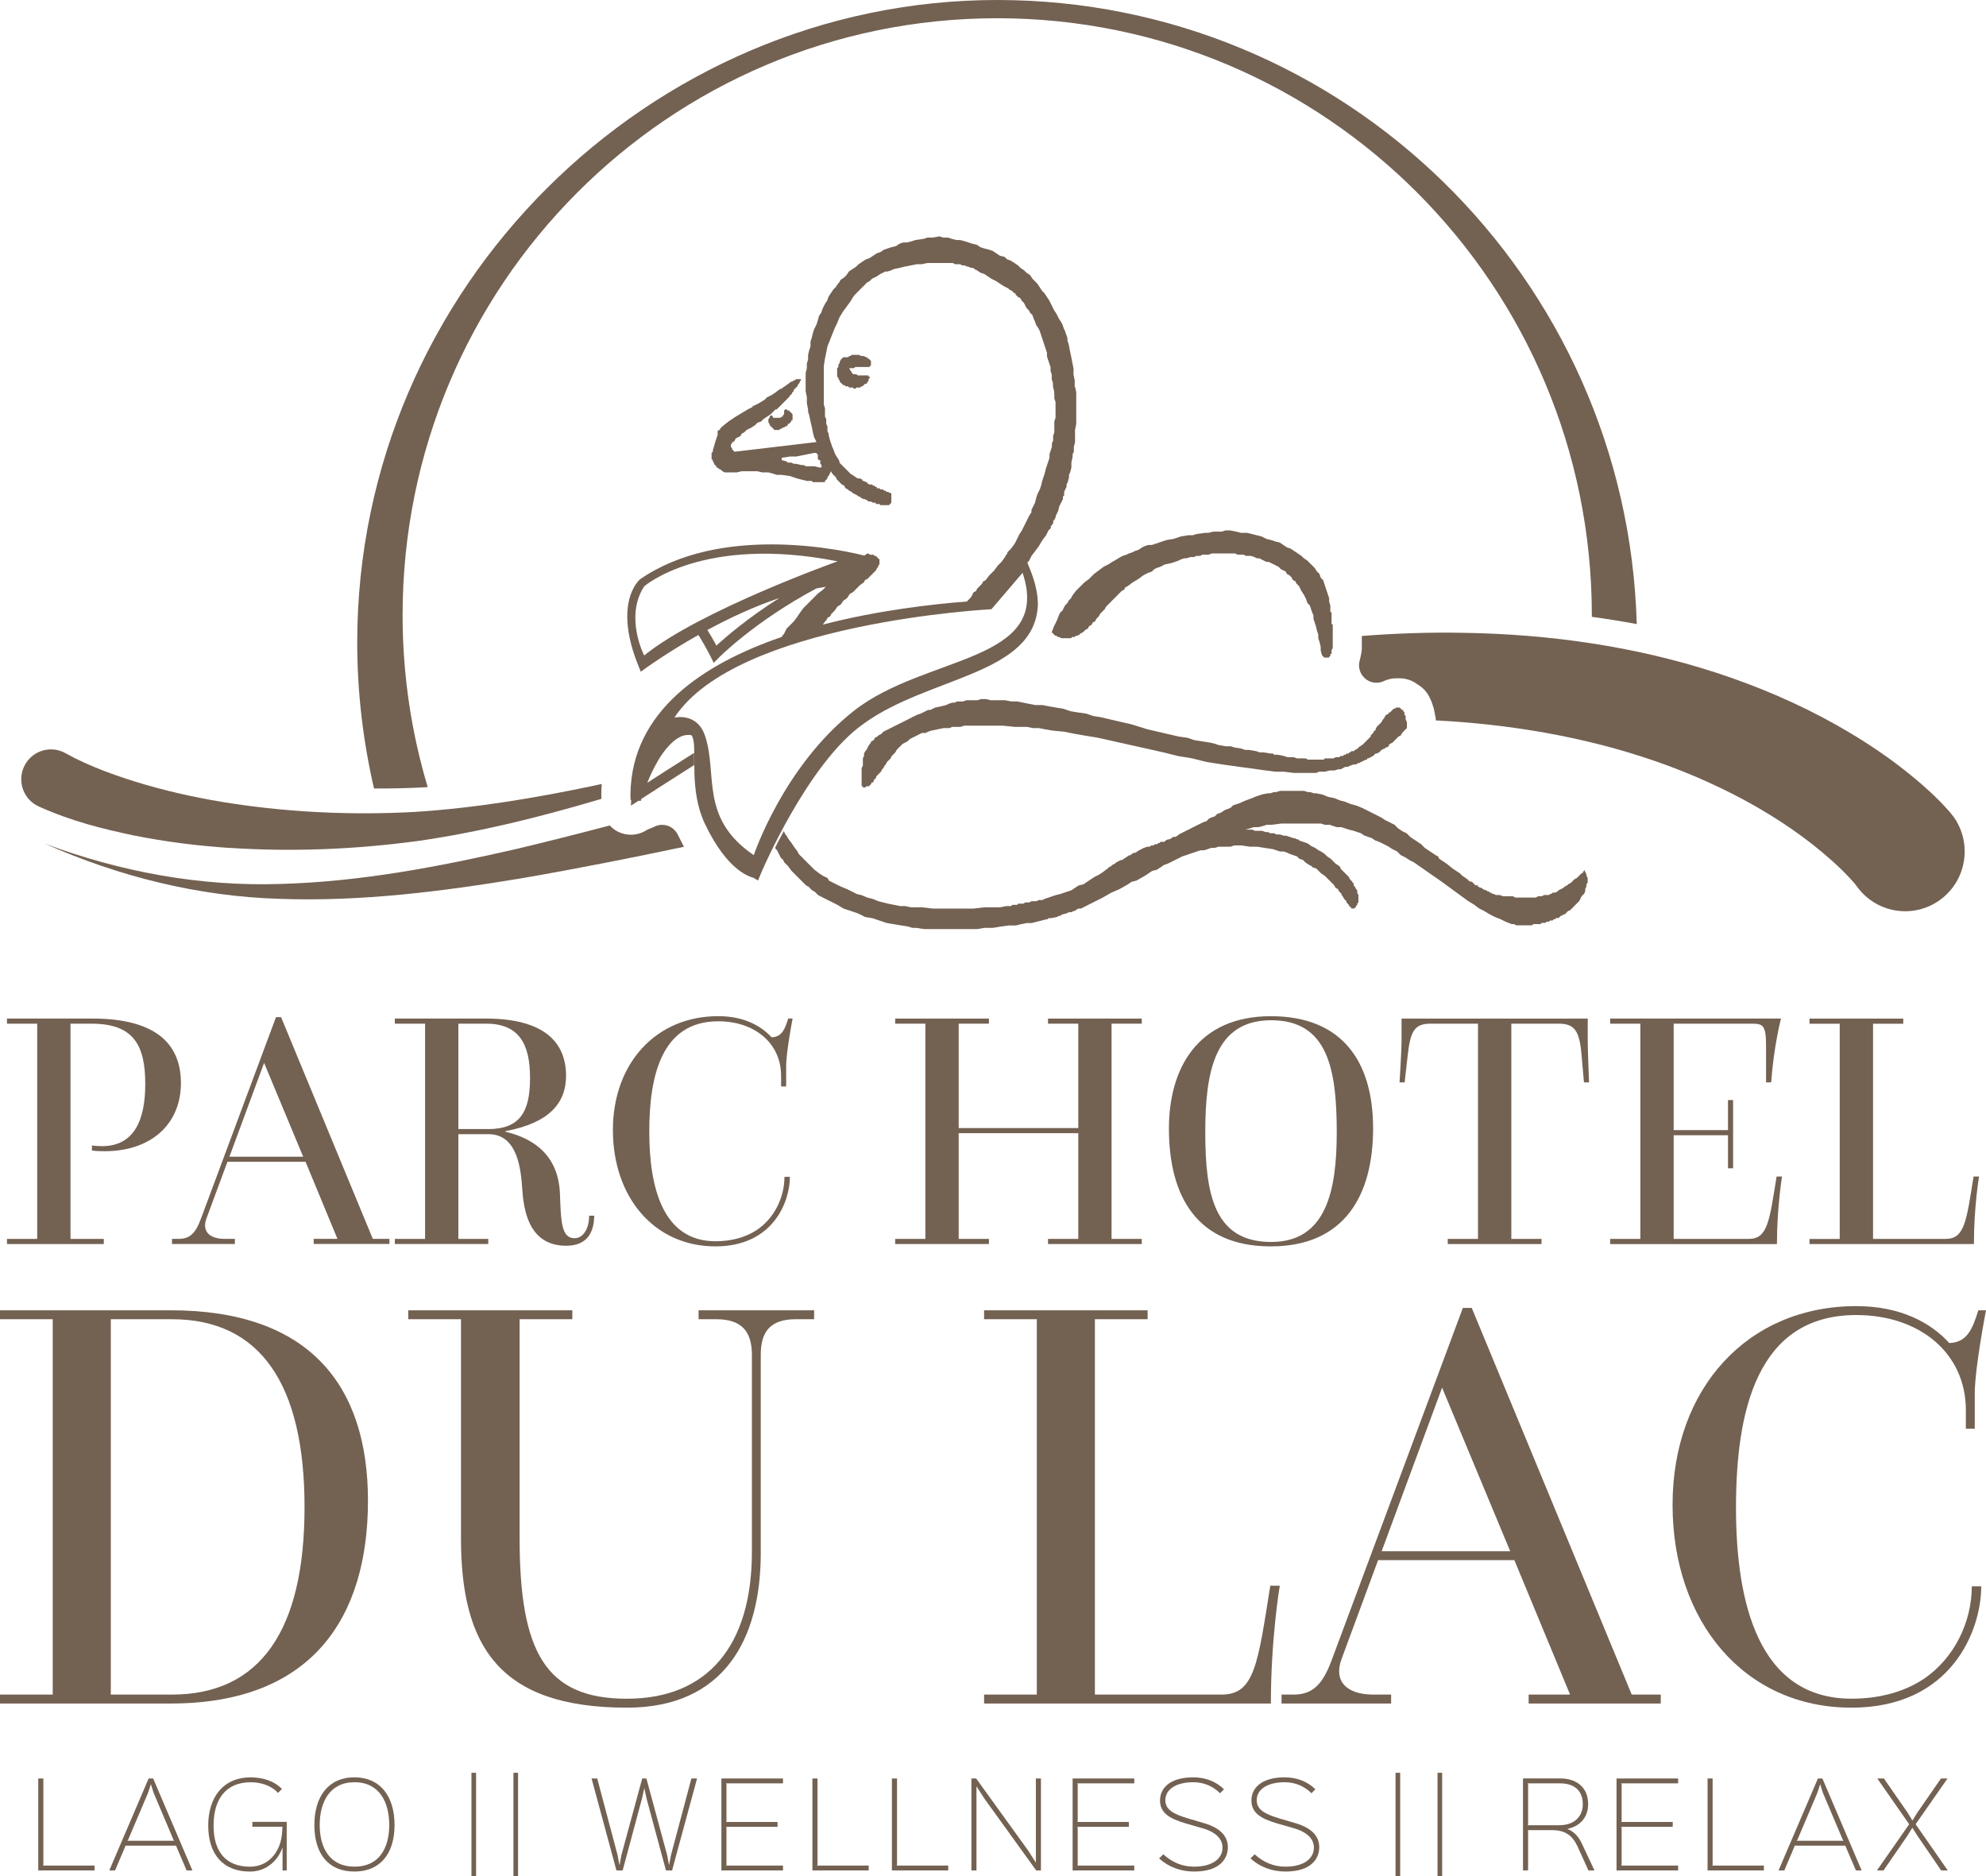 <svg width="198" height="187" viewBox="0 0 198 187" fill="none" xmlns="http://www.w3.org/2000/svg">
<g id="Livello_1" clip-path="url(#clip0_66_114)">
<path id="Vector" d="M42.436 78.47C42.503 78.463 42.574 78.46 42.641 78.453C41.018 73.029 40.138 67.284 40.138 61.326C40.135 28.462 66.679 1.817 99.42 1.817C132.161 1.817 158.702 28.458 158.702 61.326C158.702 61.38 158.702 61.43 158.702 61.484C160.214 61.688 161.706 61.927 163.182 62.206C162.208 27.686 134.044 0 99.42 0C64.796 0 35.615 28.673 35.615 64.046C35.615 69.053 36.207 73.919 37.288 78.594C39.004 78.601 40.72 78.564 42.436 78.47Z" fill="#736152"/>
<path id="Vector_2" d="M9.428 186.436H3.814V177.271H4.323V185.892L4.266 185.949H9.428V186.436Z" fill="#736152"/>
<path id="Vector_3" d="M17.377 183.481L17.311 183.414L15.303 178.672L15.056 177.869H15.032L14.774 178.672L12.754 183.427L12.687 183.481H17.377ZM19.181 186.436H18.605L17.568 184.015L17.591 183.968H12.473L12.496 184.025L11.472 186.436H10.897L14.818 177.271H15.27L19.181 186.436Z" fill="#736152"/>
<path id="Vector_4" d="M28.582 186.436H28.167V184.186H28.144C27.759 185.361 26.611 186.55 24.929 186.55C22.225 186.55 20.76 184.82 20.76 181.956C20.76 179.091 22.306 177.16 24.975 177.16C26.146 177.16 27.297 177.486 28.11 178.315L27.715 178.712C27.026 177.943 25.956 177.647 24.989 177.647C22.486 177.647 21.292 179.377 21.292 181.956C21.292 184.535 22.476 186.063 24.932 186.063C26.849 186.063 28.181 184.448 28.147 182.137L28.204 182.08H25.159V181.593H28.585V186.436H28.582Z" fill="#736152"/>
<path id="Vector_5" d="M35.347 177.644C32.844 177.644 31.874 179.659 31.874 181.909C31.874 184.159 32.855 186.06 35.347 186.06C37.84 186.06 38.806 184.149 38.806 181.909C38.806 179.689 37.86 177.644 35.347 177.644ZM35.334 186.547C32.717 186.547 31.342 184.75 31.342 181.909C31.342 179.068 32.741 177.157 35.334 177.157C37.926 177.157 39.335 179.058 39.335 181.909C39.335 184.76 37.913 186.547 35.334 186.547Z" fill="#736152"/>
<path id="Vector_6" d="M47.465 176.703H47.003V187H47.465V176.703Z" fill="#736152"/>
<path id="Vector_7" d="M51.65 176.703H51.189V187H51.65V176.703Z" fill="#736152"/>
<path id="Vector_8" d="M69.496 177.271L67.004 186.436H66.395L64.458 179.263L64.243 178.242H64.234L64.006 179.263L62.079 186.436H61.457L58.977 177.271H59.543L61.57 184.898L61.751 185.869H61.774L61.955 184.898L64.029 177.271H64.444L66.519 184.932L66.689 185.869H66.713L66.893 184.918L68.931 177.271H69.496Z" fill="#736152"/>
<path id="Vector_9" d="M78.064 186.436H71.922V177.271H78.064V177.758H72.374L72.427 177.812V181.547L72.374 181.607H77.522V182.091H72.374L72.427 182.148V185.892L72.374 185.949H78.064V186.436Z" fill="#736152"/>
<path id="Vector_10" d="M86.609 186.436H80.995V177.271H81.504V185.892L81.447 185.949H86.609V186.436Z" fill="#736152"/>
<path id="Vector_11" d="M94.535 186.436H88.921V177.271H89.43V185.892L89.373 185.949H94.535V186.436Z" fill="#736152"/>
<path id="Vector_12" d="M103.779 186.436H103.308L98.132 179.263L97.379 178.088H97.352V186.436H96.847V177.271H97.322L102.505 184.455L103.251 185.62H103.274V177.271H103.779V186.436Z" fill="#736152"/>
<path id="Vector_13" d="M113.084 186.436H106.938V177.271H113.084V177.758H107.389L107.446 177.812V181.547L107.389 181.607H112.542V182.091H107.389L107.446 182.148V185.892L107.389 185.949H113.084V186.436Z" fill="#736152"/>
<path id="Vector_14" d="M119.056 186.547C117.724 186.547 116.496 186.097 115.559 185.237L115.978 184.828C116.854 185.634 117.891 186.06 119.029 186.06C120.936 186.06 121.883 185.224 121.883 184.159C121.883 183.323 121.254 182.621 119.865 182.225C119.665 182.171 118.393 181.795 118.176 181.738C116.53 181.251 115.653 180.663 115.653 179.464C115.653 178.265 116.597 177.157 118.975 177.157C120.203 177.157 121.254 177.587 122.03 178.346L121.635 178.742C120.983 178.074 120.036 177.644 118.989 177.644C117.185 177.644 116.182 178.39 116.182 179.441C116.182 180.415 117.072 180.845 118.514 181.275L120.056 181.728C121.779 182.238 122.415 183.108 122.415 184.126C122.415 185.268 121.615 186.547 119.056 186.547Z" fill="#736152"/>
<path id="Vector_15" d="M128.166 186.547C126.834 186.547 125.606 186.097 124.67 185.237L125.088 184.828C125.964 185.634 127.002 186.06 128.142 186.06C130.046 186.06 130.993 185.224 130.993 184.159C130.993 183.323 130.364 182.621 128.975 182.225C128.775 182.171 127.503 181.795 127.286 181.738C125.64 181.251 124.763 180.663 124.763 179.464C124.763 178.265 125.707 177.157 128.086 177.157C129.313 177.157 130.364 177.587 131.14 178.346L130.749 178.742C130.096 178.074 129.146 177.644 128.099 177.644C126.296 177.644 125.292 178.39 125.292 179.441C125.292 180.415 126.185 180.845 127.624 181.275L129.166 181.728C130.889 182.238 131.525 183.108 131.525 184.126C131.525 185.268 130.722 186.547 128.162 186.547" fill="#736152"/>
<path id="Vector_16" d="M139.595 176.703H139.133V187H139.595V176.703Z" fill="#736152"/>
<path id="Vector_17" d="M143.78 176.703H143.318V187H143.78V176.703Z" fill="#736152"/>
<path id="Vector_18" d="M155.56 177.758H152.292L152.348 177.825V181.865L152.292 181.932H155.436C157.093 181.932 157.802 180.925 157.802 179.85C157.802 178.356 156.812 177.758 155.557 177.758M158.963 186.436H158.364L157.273 184.038C156.765 182.93 156.022 182.419 154.727 182.419H152.302L152.348 182.473V186.432H151.84V177.268H155.557C157.126 177.268 158.334 178.094 158.334 179.847C158.334 181.002 157.668 181.996 156.28 182.292V182.315C156.992 182.564 157.454 183.198 157.735 183.82L158.963 186.432V186.436Z" fill="#736152"/>
<path id="Vector_19" d="M167.307 186.436H161.164V177.271H167.307V177.758H161.616L161.673 177.812V181.547L161.616 181.607H166.768V182.091H161.616L161.673 182.148V185.892L161.616 185.949H167.307V186.436Z" fill="#736152"/>
<path id="Vector_20" d="M175.855 186.436H170.241V177.271H170.746V185.892L170.689 185.949H175.855V186.436Z" fill="#736152"/>
<path id="Vector_21" d="M183.804 183.481L183.737 183.414L181.727 178.672L181.479 177.869H181.459L181.198 178.672L179.181 183.427L179.114 183.481H183.804ZM185.604 186.436H185.032L183.992 184.015L184.015 183.968H178.896L178.916 184.025L177.893 186.436H177.317L181.242 177.271H181.69L185.601 186.436H185.604Z" fill="#736152"/>
<path id="Vector_22" d="M194.186 186.436H193.53L191.175 182.997L190.67 182.195H190.646L190.151 182.997L187.782 186.436H187.127L190.342 181.832L187.163 177.271H187.819L190.161 180.643L190.656 181.449H190.68L191.175 180.643L193.51 177.271H194.163L190.984 181.832L194.186 186.436Z" fill="#736152"/>
<path id="Vector_23" d="M11.047 131.494V168.909H17.13C25.992 168.909 30.362 162.444 30.362 150.23C30.362 138.016 25.989 131.494 17.13 131.494H11.044H11.047ZM0 168.909H5.256V131.494H0V130.604H17.013C30.834 130.604 36.685 138.077 36.685 149.579C36.685 161.081 31.252 169.799 17.013 169.799H0V168.909Z" fill="#736152"/>
<path id="Vector_24" d="M45.956 131.494H40.7V130.604H57.06V131.494H51.804V153.313C51.804 164.698 54.404 169.322 62.497 169.322C70.59 169.322 74.963 163.986 74.963 154.677V135.051C74.963 132.797 74.016 131.494 71.417 131.494H69.647V130.604H81.166V131.494H79.332C76.733 131.494 75.846 132.801 75.846 135.051V154.794C75.846 163.392 72.186 170.212 62.497 170.212C49.68 170.212 45.959 163.986 45.959 153.313V131.494H45.956Z" fill="#736152"/>
<path id="Vector_25" d="M109.162 168.909H121.802C125.108 168.909 125.406 165.766 126.647 158.059H127.59C127.59 158.059 126.704 163.274 126.704 169.799H98.112V168.909H103.368V131.494H98.112V130.604H114.415V131.494H109.159V168.909H109.162Z" fill="#736152"/>
<path id="Vector_26" d="M137.751 154.619H150.565L143.773 138.315L137.748 154.619H137.751ZM152.399 168.909H156.534L150.98 155.509H137.393L133.733 165.41C132.964 167.542 134.205 168.909 136.921 168.909H138.691V169.799H127.768V168.909H128.949C130.782 168.909 131.843 168.019 132.79 165.41L145.844 130.369H146.731L162.68 168.909H165.574V169.799H152.402V168.909H152.399Z" fill="#736152"/>
<path id="Vector_27" d="M194.336 133.868C196.11 133.808 196.642 132.505 197.234 130.607H198C198 130.607 196.879 136.357 196.879 138.909V142.405H195.993V140.565C195.993 134.872 191.386 131.077 185.066 131.077C175.082 131.077 173.075 140.8 173.075 150.287C173.075 159.774 175.32 169.318 184.594 169.318C187.428 169.318 189.85 168.606 191.68 167.421C194.929 165.285 196.585 161.551 196.585 158.115H197.525C197.525 162.501 194.571 170.212 184.591 170.212C173.898 170.212 166.751 161.614 166.751 149.991C166.751 138.368 174.252 130.188 185.062 130.188C189.492 130.188 192.506 131.85 194.336 133.865" fill="#736152"/>
<path id="Vector_28" d="M0.696 123.488H3.71V102.035H0.696V101.524H9.197C15.939 101.524 18.037 104.382 18.037 107.952C18.037 112.063 15.056 114.749 10.418 114.749C9.572 114.749 9.164 114.682 9.164 114.682V114.175C9.164 114.175 9.639 114.242 10.181 114.242C13.366 114.242 14.483 111.656 14.483 108.056C14.483 104.248 13.366 102.038 9.164 102.038H7.029V123.491H10.348V124.001H0.696V123.491V123.488Z" fill="#736152"/>
<path id="Vector_29" d="M22.878 115.293H30.225L26.33 105.944L22.874 115.293H22.878ZM31.275 123.484H33.644L30.462 115.801H22.674L20.573 121.479C20.134 122.705 20.843 123.484 22.399 123.484H23.416V123.995H17.15V123.484H17.829C18.876 123.484 19.488 122.977 20.03 121.479L27.515 101.387H28.023L37.167 123.481H38.827V123.991H31.275V123.481V123.484Z" fill="#736152"/>
<path id="Vector_30" d="M48.646 112.543C51.828 112.543 52.845 110.844 52.845 107.442C52.845 104.04 51.727 102.035 48.475 102.035H45.699V112.54H48.646V112.543ZM58.736 121.177H59.245C59.212 123.249 58.194 124.169 56.435 124.169C52.607 124.169 52.202 120.398 52.065 118.491C51.931 116.519 51.593 113.05 48.713 113.05H45.699V123.488H48.679V123.995H39.365V123.488H42.38V102.035H39.365V101.524H48.408C54.233 101.524 56.435 103.872 56.435 107.237C56.435 109.924 54.775 111.932 50.406 112.744V112.812C53.454 113.524 55.689 115.364 55.826 119.001C55.926 121.755 55.963 123.421 57.281 123.421C58.161 123.421 58.736 122.433 58.736 121.177Z" fill="#736152"/>
<path id="Vector_31" d="M76.924 103.395C77.941 103.358 78.245 102.613 78.583 101.525H79.021C79.021 101.525 78.379 104.822 78.379 106.287V108.292H77.874V107.237C77.874 103.976 75.231 101.797 71.607 101.797C65.883 101.797 64.732 107.371 64.732 112.808C64.732 118.246 66.02 123.723 71.336 123.723C72.962 123.723 74.351 123.313 75.398 122.635C77.261 121.412 78.208 119.27 78.208 117.298H78.75C78.75 119.814 77.057 124.233 71.333 124.233C65.204 124.233 61.105 119.303 61.105 112.641C61.105 105.978 65.408 101.286 71.604 101.286C74.143 101.286 75.87 102.237 76.92 103.392" fill="#736152"/>
<path id="Vector_32" d="M89.246 123.488H92.26V102.035H89.246V101.528H98.594V102.035H95.579V112.439H107.503V102.035H104.485V101.528H113.833V102.035H110.819V123.488H113.833V123.999H104.485V123.488H107.503V112.95H95.579V123.488H98.594V123.999H89.246V123.488Z" fill="#736152"/>
<path id="Vector_33" d="M126.734 123.794C132.254 123.794 133.271 118.629 133.271 112.846C133.271 106.522 132.358 101.693 126.734 101.693C121.11 101.693 120.163 106.828 120.163 112.846C120.163 119.102 121.076 123.794 126.734 123.794ZM126.7 101.29C133.813 101.29 136.895 105.81 136.895 112.473C136.895 119.136 134.051 124.234 126.7 124.234C119.35 124.234 116.54 119.27 116.54 112.473C116.54 106.522 119.387 101.29 126.7 101.29Z" fill="#736152"/>
<path id="Vector_34" d="M150.676 102.035V123.488H153.687V123.999H144.339V123.488H147.353V102.035H142.646C141.053 102.035 140.612 102.717 140.344 105.199L140.04 107.886H139.531C139.531 107.886 139.732 104.826 139.732 103.671V101.528H158.294V103.671C158.294 104.826 158.427 107.886 158.427 107.886H157.919L157.681 105.199C157.481 102.717 156.972 102.035 155.38 102.035H150.672H150.676Z" fill="#736152"/>
<path id="Vector_35" d="M160.529 123.488H163.54V102.035H160.529V101.524H177.561C177.561 101.524 176.849 104.211 176.581 107.885H176.072V104.211C176.072 102.105 175.731 102.035 174.55 102.035H166.862V112.644H172.278V109.651H172.787V116.452H172.278V113.158H166.862V123.491H174.346C176.243 123.491 176.41 121.691 177.123 117.271H177.665C177.665 117.271 177.156 120.368 177.156 124.005H160.529V123.491V123.488Z" fill="#736152"/>
<path id="Vector_36" d="M186.738 123.488H193.985C195.882 123.488 196.049 121.688 196.762 117.269H197.307C197.307 117.269 196.796 120.261 196.796 124.002H180.402V123.492H183.416V102.039H180.402V101.528H189.75V102.039H186.738V123.488Z" fill="#736152"/>
<path id="Vector_37" d="M194.785 81.445C194.654 81.267 194.521 81.096 194.383 80.935L194.246 80.78C193.155 79.551 192.403 78.903 191.476 78.08C190.589 77.318 189.689 76.603 188.783 75.927C186.953 74.581 185.069 73.382 183.142 72.294C179.284 70.121 175.256 68.412 171.151 67.068C162.931 64.392 154.433 63.223 146.055 63.079C142.606 63.008 139.18 63.126 135.771 63.391V64.58C135.771 64.838 135.737 65.09 135.674 65.335C135.653 65.409 135.637 65.49 135.623 65.567C135.617 65.631 135.597 65.695 135.58 65.755L135.543 65.886C135.382 66.538 135.607 67.226 136.125 67.653C136.443 67.918 136.834 68.052 137.233 68.052C137.48 68.052 137.731 67.999 137.962 67.888C138.36 67.703 138.768 67.609 139.183 67.609H139.544C140.16 67.609 140.769 67.811 141.261 68.173C141.304 68.204 141.351 68.234 141.395 68.261C141.903 68.566 142.311 69.033 142.552 69.574C142.566 69.604 142.579 69.634 142.596 69.661C142.683 69.826 142.75 70 142.8 70.178C142.817 70.222 142.827 70.269 142.847 70.312C142.927 70.524 142.98 70.742 143.014 70.964C143.024 71.038 143.037 71.115 143.057 71.189C143.114 71.391 143.144 71.599 143.151 71.807C143.984 71.851 144.814 71.901 145.644 71.968C153.275 72.569 160.769 74.111 167.672 76.848C171.111 78.218 174.41 79.877 177.438 81.838C178.95 82.819 180.392 83.877 181.733 85.002C182.399 85.562 183.042 86.14 183.644 86.728C184.196 87.265 184.888 88.014 185.102 88.316C186.996 91 190.696 91.634 193.373 89.73C196.046 87.829 196.675 84.115 194.781 81.428" fill="#736152"/>
<path id="Vector_38" d="M22.831 84.508C29.151 84.928 35.414 84.662 41.633 83.83C47.83 82.94 53.862 81.435 59.78 79.679C59.841 79.659 59.901 79.642 59.961 79.622C59.961 79.514 59.951 79.397 59.951 79.296V79.071C59.951 78.759 59.971 78.446 59.991 78.141C59.804 78.181 59.613 78.228 59.422 78.268C53.427 79.541 47.375 80.545 41.336 80.931C35.313 81.257 29.214 80.999 23.299 80.112C20.338 79.669 17.414 79.054 14.58 78.238C11.807 77.439 8.859 76.371 6.655 75.145L6.524 75.071C5.092 74.272 3.285 74.789 2.493 76.226C1.696 77.664 2.215 79.477 3.64 80.273C3.72 80.314 3.797 80.354 3.874 80.391C7.197 81.879 10.181 82.604 13.366 83.279C16.511 83.907 19.669 84.303 22.824 84.515" fill="#736152"/>
<path id="Vector_39" d="M67.623 83.303L67.579 83.206C67.375 82.782 67.007 82.457 66.565 82.305C66.385 82.245 66.197 82.215 66.013 82.215C65.739 82.215 65.465 82.282 65.214 82.413C65.08 82.484 64.943 82.541 64.799 82.588C64.668 82.631 64.545 82.688 64.424 82.766C63.966 83.051 63.441 83.202 62.898 83.202C62.397 83.202 61.901 83.071 61.47 82.823C61.212 82.675 60.988 82.49 60.791 82.279C57.693 83.095 54.588 83.884 51.473 84.623C43.708 86.406 35.852 87.9 27.91 88.109C19.97 88.371 11.991 86.903 4.47 84.092C11.797 87.356 19.776 89.358 27.899 89.593C36.016 89.885 44.099 88.854 52.052 87.534C57.462 86.601 62.835 85.533 68.191 84.404C68.001 84.049 67.813 83.686 67.633 83.303" fill="#736152"/>
<path id="Vector_40" d="M106.894 59.392L106.777 59.63L106.536 59.872L106.416 60.111L106.175 60.352L105.937 60.836L105.69 61.078L105.576 61.32L105.335 61.924L105.091 62.408L104.853 63.012L104.977 63.133L105.091 63.254L105.215 63.371H105.335L105.452 63.492H105.576L105.813 63.613H106.777L106.894 63.492H107.138L107.259 63.371H107.379L107.617 63.254L107.741 63.133L107.978 63.012L108.102 62.891L108.219 62.767L108.46 62.65L108.584 62.408L108.821 62.287L108.942 62.045L109.183 61.924L109.3 61.682L109.544 61.441L109.668 61.199L109.902 60.957L110.146 60.718L110.263 60.477L110.507 60.235L110.745 59.993L111.344 59.392L111.585 59.147L111.829 58.905L112.067 58.784L112.19 58.546L112.428 58.425L112.91 58.062L113.512 57.699L113.99 57.34L114.475 57.095L114.837 56.974L115.074 56.736L115.319 56.615L115.677 56.494L115.917 56.373L116.158 56.252L116.761 56.131L117.48 55.886L117.721 55.768L118.085 55.644H118.323L118.684 55.523H119.042L119.283 55.406H119.648L119.889 55.285H120.484L120.849 55.164H123.134L123.375 55.285H123.977L124.218 55.406H124.7L125.054 55.523L125.302 55.644H125.54L125.78 55.768L126.018 55.886L126.259 56.01H126.5L126.741 56.131L126.985 56.252L127.222 56.373L127.467 56.494L127.701 56.736L127.948 56.856L128.183 56.974L128.303 57.216L128.544 57.34L128.785 57.578L128.902 57.82L129.146 57.941L129.267 58.183L129.508 58.425L129.628 58.663L129.745 58.905L129.989 59.271L130.11 59.51L130.227 59.751L130.347 60.111L130.588 60.352L130.709 60.718L130.832 61.078L130.949 61.32V61.682L131.073 62.045L131.19 62.408L131.307 62.891L131.431 63.254V63.613L131.552 63.976L131.669 64.46V64.819L131.793 65.302L131.913 65.427L132.033 65.548H132.515V65.427H132.632V65.185H132.753V64.819L132.873 64.581V62.287L132.753 62.166V61.078L132.632 60.957V60.352L132.515 59.993V59.63L132.395 59.271L132.274 58.905L132.154 58.546L132.033 58.183L131.913 57.82L131.669 57.578L131.552 57.216L131.307 56.974L131.073 56.615L130.347 55.886L129.989 55.644L129.745 55.406L129.026 54.922L128.664 54.68L128.303 54.563L127.948 54.321L127.584 54.076L127.105 53.958L126.741 53.834L126.259 53.716L125.78 53.475L125.302 53.35L124.82 53.233L124.335 53.112H123.736L123.251 52.988L122.652 52.87H122.174L121.809 52.988H120.969L120.484 53.112H120.126L119.283 53.233L118.922 53.35H118.443L117.721 53.475L116.998 53.716L116.275 53.834L115.559 54.076L114.837 54.321H114.475L114.114 54.438L113.873 54.563L113.512 54.801L113.151 54.922L112.91 55.043L112.552 55.164L112.307 55.285L111.943 55.406L111.705 55.523L111.106 55.886L110.869 56.01L110.507 56.252L110.263 56.373L110.026 56.494L109.544 56.856L109.062 57.216L108.584 57.699L108.102 58.062L107.741 58.425L107.496 58.663L107.259 58.905L106.894 59.392Z" fill="#736152"/>
<path id="Vector_41" d="M131.967 75.716H130.404L130.163 75.592H129.32L128.962 75.474H128.36L127.999 75.35L127.396 75.232H127.035L126.915 75.108H126.677L125.951 74.991H125.59L125.228 74.87L124.512 74.749H124.148L123.786 74.624L123.067 74.504L122.706 74.386H122.224L121.501 74.265L121.14 74.141L120.658 74.023L119.096 73.778L118.376 73.54L117.533 73.419L115.971 73.059L114.405 72.694L112.843 72.21L111.28 71.847L109.718 71.484L108.995 71.37L108.276 71.125L107.433 71.008L106.71 70.887L105.987 70.638L105.265 70.524L104.545 70.4L103.947 70.279H103.224L102.622 70.161L102.023 70.04L101.421 69.919H100.818L100.216 69.795H98.771L98.289 69.678H97.811L97.453 69.795H96.365L96.004 69.919H95.408L95.164 70.04H94.923L94.562 70.161L94.324 70.279L93.843 70.4L93.237 70.524L93.003 70.638L92.759 70.766H92.521L92.277 70.887L91.798 71.125L91.437 71.246L90.952 71.484L90.474 71.73L89.992 71.972L89.513 72.21L89.032 72.452L88.55 72.694L88.071 72.935L87.831 73.177L87.586 73.298L87.466 73.419L87.228 73.54L87.108 73.778L86.867 73.899L86.746 74.141L86.626 74.265L86.506 74.504L86.385 74.749L86.268 74.87L86.144 75.108V75.35L86.027 75.592V76.317L85.903 76.559V78.369H86.027V78.49H86.268L86.385 78.369H86.626L86.746 78.248L86.867 78.127V78.006H86.987L87.108 77.885V77.764L87.228 77.647L87.349 77.523V77.402L87.466 77.281L87.586 77.16L87.71 77.039L87.831 76.918L87.948 76.68L88.071 76.559L88.189 76.317L88.309 76.196L88.429 75.951L88.55 75.834L88.791 75.592L88.911 75.35L89.032 75.232L89.269 74.991L89.393 74.749L89.63 74.504L89.754 74.386L89.992 74.141L90.233 74.023L90.474 73.899L90.715 73.657L90.952 73.54L91.196 73.419L91.437 73.298L91.678 73.177L91.919 73.059H92.277L92.521 72.935L92.879 72.818L93.481 72.694L94.084 72.573H94.682L94.923 72.452H95.766L96.124 72.331H99.975L101.18 72.452H102.381L102.983 72.573H103.582L104.184 72.694L104.907 72.818L106.111 72.935L106.71 73.059L107.312 73.177L109.477 73.54L111.642 74.023L112.722 74.265L113.806 74.504L115.971 74.991L117.413 75.35L118.855 75.592L120.297 75.951L121.863 76.196L122.706 76.317L123.545 76.435L124.512 76.559L125.352 76.68L126.192 76.797L127.152 76.918H127.999L128.962 77.039H131.241L131.485 76.918H132.087L132.565 76.797H133.047L133.409 76.68H133.653L133.89 76.559L134.131 76.435H134.369L134.613 76.317L134.971 76.196H135.212L135.336 76.075H135.456L135.694 75.951L135.934 75.834L136.175 75.716H136.299V75.592H136.416L136.657 75.474L136.898 75.35L137.019 75.232L137.136 75.108H137.259L137.497 74.991L137.617 74.87L137.738 74.749L137.979 74.624H138.102V74.504H138.223L138.46 74.386V74.265L138.584 74.141L138.822 74.023L139.424 73.419L139.658 73.298L139.785 73.059L140.02 72.818L140.264 72.573V71.972L140.143 71.73V71.37L140.02 71.246V71.008L139.902 70.887V70.766H139.785L139.658 70.638L139.544 70.524H139.183L139.063 70.638H138.942L138.822 70.766L138.698 70.887L138.584 71.008H138.46V71.125L138.223 71.246L138.102 71.37L137.979 71.609L137.858 71.73L137.738 71.972L137.259 72.452L137.136 72.694V72.818H137.019L136.898 73.059L136.778 73.177L136.657 73.298V73.419L136.533 73.54L136.416 73.657L136.299 73.778L136.175 73.899L135.934 74.141L135.817 74.265H135.694V74.386H135.573L135.456 74.504L135.336 74.624L135.095 74.749L134.971 74.87H134.733L134.613 74.991H134.493V75.108H134.252L134.131 75.232H134.011L133.89 75.35H133.653L133.529 75.474H133.171L132.927 75.592H132.087L131.967 75.716Z" fill="#736152"/>
<path id="Vector_42" d="M139.749 82.809L139.387 82.57L139.029 82.207L138.547 81.966L138.069 81.727L137.708 81.486L137.226 81.244L136.744 81.002L136.266 80.76L135.784 80.522L135.185 80.28L134.7 80.156L134.101 79.914L133.623 79.793L133.02 79.551L132.422 79.434L131.819 79.188L131.22 79.071H130.98L130.618 78.95H130.381L130.016 78.829H127.614L127.249 78.95H127.008L126.65 79.071H126.409L125.811 79.188L125.091 79.434L124.847 79.551L124.486 79.675L123.883 79.914L123.649 80.035L123.285 80.156L122.927 80.28L122.682 80.522L122.08 80.76L121.719 81.002L121.357 81.126L121.12 81.365L120.755 81.489L120.521 81.61L120.277 81.852L119.915 81.972L119.678 82.097L119.437 82.214L118.955 82.453L118.714 82.577L118.477 82.698L118.236 82.815L117.995 82.94L117.754 83.057L117.517 83.181L117.396 83.302L117.155 83.423H116.921L116.801 83.547L116.563 83.665H116.436L116.198 83.789L116.075 83.91H115.717L115.596 84.031H115.476L115.355 84.152H115.114L114.994 84.273H114.753L114.629 84.397H114.395L114.03 84.515L113.79 84.639L113.552 84.76L113.191 84.998H113.07L112.826 85.119L112.709 85.243H112.588L112.224 85.482L111.869 85.724H111.745L111.511 85.845L111.27 85.969L111.15 86.086L110.906 86.207L110.785 86.328L110.551 86.452L110.43 86.57L109.949 86.933L109.584 87.174L109.106 87.413L108.744 87.655L108.383 87.893L108.022 88.138L107.54 88.259L107.175 88.498L106.814 88.739L106.452 88.86L106.088 88.981L105.73 89.106L105.251 89.223L104.887 89.344L104.522 89.472L104.164 89.589L103.923 89.71H103.565L103.324 89.831H102.843L102.605 89.952H102.24L102.003 90.073H101.521L101.404 90.194H100.922L100.802 90.314H100.323L99.718 90.435H98.159L97.078 90.56H92.99L91.906 90.435H90.828L90.223 90.314H89.741L89.139 90.194L88.536 90.073L88.055 89.952L87.573 89.831L86.974 89.589L86.492 89.472L85.89 89.223L85.405 89.106L84.923 88.86L84.445 88.622L83.846 88.377L82.882 87.897L82.641 87.779L82.521 87.534L82.043 87.295L81.681 87.057L81.199 86.694L80.838 86.332L80.477 85.972L80.115 85.609L79.998 85.485L79.754 85.247L79.634 85.123L79.516 84.877L79.155 84.397L78.914 84.031L78.553 83.551L78.433 83.306L78.312 83.185L78.141 82.842C77.824 83.423 77.539 83.977 77.282 84.491L77.352 84.636L77.472 84.757L77.593 84.995L77.716 85.24L77.834 85.478L78.078 85.72L78.198 85.966L78.56 86.325L78.921 86.808L79.282 87.171L79.399 87.292L79.64 87.531L80.005 87.893L80.366 88.259L80.604 88.377L80.724 88.501L80.965 88.743L81.206 88.864L81.571 89.223L82.052 89.472L82.772 89.831L83.013 89.952L83.254 90.073L83.491 90.194L84.093 90.56L84.813 90.798L85.535 91.043L86.258 91.403L86.981 91.52L87.7 91.765L88.419 92.004L89.142 92.125L89.865 92.246L90.584 92.363L90.945 92.484H91.303L92.146 92.605H97.439L98.162 92.484H99.002L99.721 92.363L100.564 92.246H101.287L101.769 92.125L102.367 92.004H102.849L103.813 91.765L104.291 91.641H104.412L104.529 91.52H104.77L105.369 91.403L105.613 91.282H105.733L105.857 91.161L106.335 91.043L106.576 90.919H106.814L107.055 90.798H107.175L107.296 90.677L107.536 90.56H107.771L108.256 90.314L108.493 90.194L108.734 90.073L108.975 89.952L109.213 89.831L109.935 89.472L110.775 88.985L111.618 88.622L112.461 88.138L112.819 87.893L113.301 87.776L114.144 87.292L114.867 86.812L115.345 86.688L115.707 86.449L116.065 86.207L116.426 86.086L117.149 85.724L117.871 85.361L118.236 85.243L118.594 85.119L119.317 84.874L119.681 84.757H120.039L120.404 84.636L120.762 84.511H121.127L121.485 84.394H122.689L123.047 84.269H123.773L124.609 84.394H125.332L126.058 84.511L126.895 84.636L127.621 84.874H127.982L128.343 84.995L128.584 85.116L128.945 85.24L129.303 85.358L129.544 85.599L129.902 85.717L130.143 85.962L130.505 86.204L130.749 86.325L130.866 86.449L131.231 86.567L131.468 86.808L131.709 87.05L132.07 87.289L132.311 87.527L132.552 87.772L132.669 87.89L132.793 88.011L133.027 88.256L133.148 88.494L133.388 88.615L133.509 88.854L133.75 89.099V89.216L133.87 89.337L133.991 89.582L134.232 89.824V89.945L134.355 90.066L134.476 90.187V90.308H134.596V90.429H134.71V90.553H135.075V90.429H135.195V90.308L135.312 90.187V90.066L135.433 89.945V89.216L135.312 88.978V88.736L135.195 88.615L135.075 88.37L134.954 88.252V88.007H134.834V87.886L134.707 87.769L134.593 87.648L134.472 87.406L134.232 87.168L133.991 86.926L133.753 86.684L133.633 86.563V86.446L133.512 86.322L133.151 86.08L132.913 85.838L132.669 85.599L132.311 85.358L132.07 85.119L131.709 84.874L131.468 84.757L131.11 84.511L130.866 84.394L130.628 84.269L130.508 84.149L130.27 84.028L129.906 83.907L129.548 83.786L129.427 83.662H129.307L129.066 83.544H128.949L128.587 83.42L128.226 83.299H127.985L127.624 83.178H127.259L127.018 83.054H126.66L126.419 82.936H126.179L125.821 82.812H125.101L124.857 82.695H124.134L124.613 82.574L124.977 82.449H125.456L125.938 82.328L126.296 82.207H126.774L127.738 82.09H131.706L132.067 82.207H132.549L133.271 82.446H133.75L134.108 82.57L134.472 82.691L134.951 82.809L135.309 82.933L135.674 83.05L136.038 83.292L136.396 83.413L136.758 83.537L137.119 83.779L137.48 83.9L137.959 84.139L138.44 84.384L138.802 84.626L139.284 84.864L139.645 85.23L140.123 85.469L140.485 85.71L140.963 85.955L143.73 87.883L146.376 89.817L146.975 90.18L147.457 90.546L147.935 90.785L148.538 91.147L149.019 91.389L149.618 91.628L150.097 91.869L150.706 92.111H150.937L151.181 92.232H152.743L152.864 92.111H153.586L153.707 91.99H154.071L154.195 91.869H154.429L154.557 91.749H154.791L154.911 91.624H155.032L155.152 91.503H155.393L155.634 91.265H155.754L155.875 91.144H155.995L156.116 91.026L156.236 90.902L156.36 90.781H156.48L156.601 90.66L156.718 90.543L156.842 90.419L156.962 90.298L157.082 90.177L157.203 90.056L157.444 89.814L157.568 89.572L157.685 89.327L157.926 89.089L158.046 88.844V88.605L158.166 88.36V88.121L158.287 88.001V87.517L158.166 87.279V87.158L158.046 86.916L157.926 86.674V86.798L157.805 86.919V87.04H157.681L157.564 87.161L157.44 87.282L157.32 87.403L157.2 87.524L156.962 87.645L156.842 87.766L156.604 88.004L156.367 88.125L156.243 88.246L156.002 88.363L155.881 88.488L155.644 88.609L155.403 88.729L155.283 88.85L155.042 88.971H154.801L154.68 89.095H154.563L154.436 89.213H153.958L153.713 89.334H153.352L153.115 89.462H151.074L150.833 89.334H149.869L149.508 89.213H149.143L148.906 89.095H148.785L148.665 88.971H148.544L148.424 88.85H148.303L148.186 88.729H148.066L147.825 88.609L147.705 88.488H147.584L147.343 88.363V88.246H147.102L146.982 88.125L146.861 88.004L146.741 87.883H146.614L146.38 87.766V87.645H146.259L146.139 87.524L145.777 87.285L145.657 87.164L145.537 87.043L145.175 86.802L144.814 86.56L144.208 86.076L143.847 85.835L143.489 85.596L143.369 85.354L143.124 85.237L142.763 84.992L142.402 84.753L142.044 84.508L141.923 84.39L141.682 84.145L141.321 83.907L140.598 83.423L140.24 83.061L139.755 82.822L139.749 82.809Z" fill="#736152"/>
<path id="Vector_43" d="M85.268 36.578H86.71V36.457H86.834V35.974L86.71 35.849L86.593 35.732H86.472V35.611H86.352L86.111 35.487H85.87L85.629 35.369H84.906L84.786 35.487H84.665L84.545 35.611H84.067L83.826 35.849L83.709 36.094V36.212L83.585 36.336V36.578L83.461 36.696V37.542L83.585 37.663V37.787L83.709 37.905V38.026L83.826 38.147L83.946 38.264L84.067 38.385H84.187L84.304 38.506H84.545L84.665 38.63H85.027L85.151 38.748H85.268L85.388 38.63H85.753L85.87 38.506H85.99L86.111 38.385L86.231 38.264H86.352L86.472 38.147V38.026H86.593V37.787L86.71 37.663V37.542H86.593V37.418H85.509L85.388 37.303H85.027V37.179H84.906V37.058L84.786 36.941L84.665 36.696H85.151L85.268 36.578Z" fill="#736152"/>
<path id="Vector_44" d="M76.85 42.493L76.971 42.611L77.091 42.731L77.211 42.856H77.693L77.81 42.731H77.934L78.051 42.611H78.175L78.295 42.493H78.416L78.536 42.372V42.251H78.657L78.774 42.127L78.894 42.013V41.888H79.015V41.284L78.774 41.042L78.657 40.921H78.536L78.416 40.804H78.295L78.175 40.921V41.284L78.051 41.405V41.526H77.934L77.81 41.643H77.091L76.971 41.405H76.85L76.73 41.526V41.643L76.609 41.764V42.127L76.73 42.251V42.372L76.85 42.493Z" fill="#736152"/>
<path id="Vector_45" d="M85.151 70.836C78.115 76.357 75.15 85.237 75.15 85.237C69.69 81.532 71.587 77.126 70.279 73.308C69.483 70.981 67.238 71.528 67.238 71.528C73.441 62.021 98.844 60.724 98.844 60.724L101.949 57.094C104.96 66.084 92.287 65.238 85.151 70.836ZM64.224 65.332C64.224 65.332 62.236 61.51 64.224 58.444C64.224 58.444 70.109 53.292 83.505 55.952C83.505 55.952 69.751 60.849 64.224 65.332ZM71.423 64.351C71.122 63.784 70.821 63.27 70.527 62.793C72.658 61.638 75.147 60.466 77.697 59.609C74.501 61.631 72.347 63.502 71.427 64.351M81.905 46.596H81.668L81.183 46.475H80.343L80.099 46.351H79.861L79.376 46.23H79.135L78.894 46.109H78.533L78.412 45.988L77.934 45.864V45.626L78.774 45.505H79.376L79.978 45.384L80.577 45.263L81.176 45.142H81.417V45.263H81.537V45.746L81.661 45.867H81.781V46.23L81.902 46.351V46.593L81.905 46.596ZM107.175 38.58C107.175 38.58 107.165 38.593 107.162 38.6L107.148 38.529V37.925L107.025 37.324V36.719L106.904 36.111L106.784 35.51L106.66 34.906L106.543 34.301L106.422 33.939V33.7L106.295 33.341L106.175 32.975L106.054 32.733L105.934 32.37L105.813 32.129L105.573 31.769L105.332 31.286L105.094 30.923L104.853 30.439L104.612 29.956L104.375 29.596L104.134 29.234L103.893 28.992L103.656 28.629L103.415 28.267L103.177 28.028L102.936 27.786L102.695 27.42L102.334 27.182L102.096 26.94L101.732 26.698L101.494 26.456L101.133 26.215L100.768 25.976L100.41 25.852L100.169 25.61L99.688 25.489L99.326 25.247L98.965 25.006L98.604 24.888L98.122 24.764L97.76 24.646L97.399 24.404L96.914 24.284L96.553 24.166L96.191 24.045L95.716 23.924H95.355L94.873 23.803L94.515 23.682H94.033L93.665 23.561L92.946 23.682H92.468L92.106 23.803L91.263 23.924L90.905 24.045L90.42 24.166H90.059L89.697 24.284L89.336 24.529L88.854 24.646L88.493 24.764L88.132 24.888L87.77 25.13L87.409 25.251L87.048 25.492L86.683 25.734L86.322 25.855L85.96 26.094L85.599 26.339L85.358 26.577L84.997 26.819L84.635 27.058L84.398 27.417L84.274 27.541L84.157 27.659L83.796 27.9L83.675 28.142L83.555 28.263L83.314 28.626L83.073 28.864L82.832 29.227L82.594 29.59L82.481 29.939L82.247 30.291L82.009 30.772V30.782L81.996 30.802L81.882 31.151L81.648 31.504V31.517L81.638 31.531L81.514 32.014L81.393 32.37L81.163 32.83L81.042 33.193L80.925 33.68L80.805 34.043V34.526L80.684 34.886L80.564 35.369V35.849L80.443 36.212V36.696L80.323 37.179V38.989L80.443 39.594V40.199L80.564 40.8V41.041L80.684 41.404L80.805 42.009L80.925 42.492L81.042 43.097L81.163 43.577L81.403 44.061L73.227 45.028L72.989 44.786V44.665L72.865 44.544V44.302L72.989 44.181V44.061H73.11L73.23 43.94L73.35 43.701L73.588 43.577L73.829 43.459L73.949 43.218L74.19 43.1L74.431 42.858L74.916 42.617L75.274 42.378L75.512 42.136L75.876 42.015L76.114 41.77L76.475 41.532L76.837 41.287L77.081 41.048L77.318 40.806H77.439L77.559 40.689L78.038 40.205L78.282 39.96L78.402 39.843L78.523 39.718L78.76 39.48V39.359H78.881L79.001 39.114L79.122 38.996V38.875L79.242 38.755L79.486 38.516L79.603 38.271L79.727 38.153V38.036L79.851 37.911V37.794H79.366L79.246 37.911H79.125L79.005 38.036H78.884L78.402 38.395L78.038 38.637L77.921 38.755H77.797L77.318 39.114L76.96 39.359L76.719 39.48L76.475 39.601L76.238 39.843L75.636 40.205L75.157 40.444H75.037V40.565L74.796 40.685L74.555 40.803L73.953 41.166L73.354 41.528L72.993 41.767L72.628 42.012L72.026 42.496L71.905 42.617L71.785 42.737V42.858H71.664L71.544 42.979V43.342L71.306 44.064L71.065 44.91V45.031L70.942 45.152V45.753L71.065 45.874V45.998L71.183 46.119V46.24L71.423 46.485V46.606H71.544L71.664 46.727L71.902 46.848L72.022 46.969L72.26 47.086H73.464L73.946 46.969H75.508L75.99 47.086H76.592L77.074 47.211L77.436 47.331H77.917L78.757 47.449L79.118 47.573L79.483 47.694L79.965 47.819L80.443 47.936H80.925L81.042 48.057H82.247V47.936L82.37 47.819L82.491 47.694V47.573L82.608 47.449L82.849 46.969L82.973 47.207L83.21 47.446L83.331 47.57L83.448 47.812L83.572 47.929L83.812 48.175L83.933 48.292L84.17 48.416L84.291 48.661L84.528 48.779L84.649 48.9L84.886 49.021L85.01 49.142L85.251 49.266L85.489 49.387L85.609 49.504H85.729L85.85 49.629L86.091 49.746H86.211L86.455 49.87L86.579 49.988H86.817L87.061 50.109H87.302V50.233H87.66L87.78 50.351H88.623L88.747 50.233L88.864 50.109V49.145H88.747L88.503 49.024H88.379L88.262 48.903H88.142L88.021 48.782H87.784L87.663 48.665H87.426V48.541H87.305L87.185 48.42H87.064L86.944 48.295H86.7L86.462 48.178V48.054H86.342L86.101 47.933H85.984V47.815L85.743 47.691H85.502L85.144 47.446L84.779 47.207L84.659 47.083L84.538 46.965L84.421 46.845L83.939 46.361L83.699 46.123V46.002L83.578 45.76L83.337 45.397L83.217 45.159L83.093 44.796L82.976 44.554L82.852 44.191L82.732 43.825L82.611 43.345V43.221L82.494 42.983V42.499L82.374 42.257V41.77L82.25 41.532V40.689L82.133 40.326V36.461L82.25 35.739L82.374 35.134L82.494 34.53L82.732 33.925L82.973 33.324L83.21 32.73L83.441 32.26V32.249L83.454 32.233L83.689 31.645L84.047 31.05L84.766 30.08L85.131 29.479L85.368 29.237L85.609 28.995L85.85 28.753L85.967 28.633L86.208 28.394L86.452 28.149L86.69 28.031L86.934 27.79L87.171 27.665L87.412 27.548L87.774 27.306L88.014 27.189L88.255 27.064H88.496L88.858 26.943L89.099 26.822L89.697 26.701L90.176 26.581L90.781 26.46L91.38 26.339H91.859L92.464 26.215H94.987L95.231 26.339H95.713L95.951 26.46H96.191L96.436 26.581H96.556L96.797 26.701H97.038L97.155 26.822L97.399 26.943L97.76 27.185L98.122 27.303L98.48 27.544L98.841 27.786L99.323 28.028L99.684 28.267L100.046 28.508L100.527 28.75L100.644 28.871L100.885 28.992L101.126 29.234H101.247V29.355L101.488 29.596L101.725 29.717L101.849 29.956L102.09 30.201L102.21 30.439L102.331 30.684L102.568 30.923L102.689 31.165L102.809 31.286L102.933 31.407L103.053 31.769L103.174 32.011L103.294 32.374L103.535 32.736L103.656 32.978L103.779 33.344L104.137 34.426L104.258 34.788L104.378 35.151V35.514L104.495 35.876L104.616 36.236L104.736 36.602V36.965L104.857 37.327V37.811L104.977 38.173V38.533L105.101 39.02V39.258L105.114 39.265V39.715L105.235 40.078V41.646L105.114 42.009V43.097L104.994 43.459V43.94L104.873 44.181V44.544L104.632 45.27V45.632L104.512 45.995L104.392 46.354L104.271 46.717L104.151 47.201L103.91 47.923L103.793 48.406L103.672 48.766L103.431 49.252L103.311 49.615L103.194 50.095L102.953 50.582L102.832 50.824V51.069L102.592 51.432L102.357 51.916L102.117 52.396L101.996 52.638L101.876 52.879L101.638 53.242L101.397 53.729L101.153 54.209L100.792 54.693L100.43 55.056V55.176L100.313 55.297L100.189 55.536L99.831 56.023L99.47 56.386L99.112 56.866L98.627 57.349L98.269 57.83L98.025 57.95L97.904 58.192L97.422 58.672L97.302 58.914L97.065 59.035L96.944 59.277L96.824 59.515L96.462 59.882L96.406 59.955C93.03 60.214 87.576 60.822 82.029 62.259L82.27 61.933L82.394 61.809L82.514 61.567L82.752 61.45L82.872 61.205L83.234 60.842L83.471 60.479L83.836 60.237L84.077 59.875L84.438 59.633L84.675 59.27L84.796 59.149L85.037 59.029L85.278 58.787L85.395 58.666L85.515 58.548L85.756 58.303L86.118 58.061L86.238 57.819L86.482 57.702L86.72 57.46L86.84 57.343L87.322 56.859L87.442 56.621L87.563 56.5V56.379L87.68 56.258V55.828L87.737 55.808L87.68 55.794V55.778L87.442 55.532L87.322 55.412H87.201L87.081 55.291H86.716L86.603 55.17H86.479L86.161 55.378C85.729 55.264 81.812 54.266 76.9 54.263C72.705 54.263 67.8 54.995 63.825 57.729C63.698 57.826 62.531 58.918 62.537 61.45C62.537 62.706 62.818 64.325 63.641 66.35L63.886 66.954L64.418 66.571C64.418 66.571 66.542 65.03 69.63 63.29C70.022 63.918 70.426 64.627 70.838 65.429L71.159 66.071L71.661 65.56C71.661 65.56 75.201 61.957 81.387 58.656C81.705 58.599 82.019 58.532 82.334 58.491L82.032 58.793L81.551 59.156L81.189 59.515L80.828 59.882L80.467 60.244L80.102 60.607L79.744 61.087L79.507 61.453L79.142 61.937L78.422 62.659L78.182 63.142L77.917 63.495C70.018 66.212 62.982 70.924 62.855 79.128C62.855 79.313 62.855 79.514 62.872 79.732L62.925 79.739L62.905 80.303L63.658 79.813L63.876 79.837C63.876 79.837 63.899 79.752 63.939 79.632C64.551 79.232 66.599 77.909 69.205 76.26C69.205 75.82 69.205 75.414 69.202 75.044C67.278 76.26 65.615 77.325 64.525 78.03C64.725 77.539 64.966 76.999 65.254 76.451C66.127 74.742 67.425 73.201 68.66 73.254C68.72 73.254 68.763 73.254 68.814 73.261C68.961 73.288 69.004 73.271 69.128 73.761C69.436 75.175 68.737 78.819 70.256 82.066C71.433 84.562 72.621 85.918 73.555 86.657C74.016 87.02 74.418 87.235 74.716 87.359C74.863 87.419 74.987 87.457 75.077 87.483V87.47L75.569 87.765L75.803 87.215C75.79 87.191 80.52 76.011 86.134 72.116C92.672 67.384 103.241 67.276 103.475 60.231C103.468 59.21 103.227 58.081 102.715 56.805L102.434 56.11L102.478 56.02L102.598 55.899L102.839 55.412L103.204 54.931L103.565 54.444L103.923 53.843L104.285 53.363L104.405 53.121L104.525 52.879L104.763 52.638V52.396H104.887V52.278L105.007 52.154V51.916L105.128 51.791L105.248 51.553V51.432L105.369 51.187L105.489 50.945L105.609 50.465L105.73 50.223L105.854 49.978L105.974 49.736V49.494L106.095 49.377V49.014L106.332 48.531V48.289L106.456 48.047L106.576 47.567V47.325L106.693 47.083L106.814 46.603V46.119L106.938 45.515V45.273L107.058 45.031V44.547L107.179 44.064V42.858L107.299 42.254V39.114L107.195 38.59L107.175 38.58Z" fill="#736152"/>
</g>
<defs>
<clipPath id="clip0_66_114">
<rect width="198" height="187" fill="white"/>
</clipPath>
</defs>
</svg>
